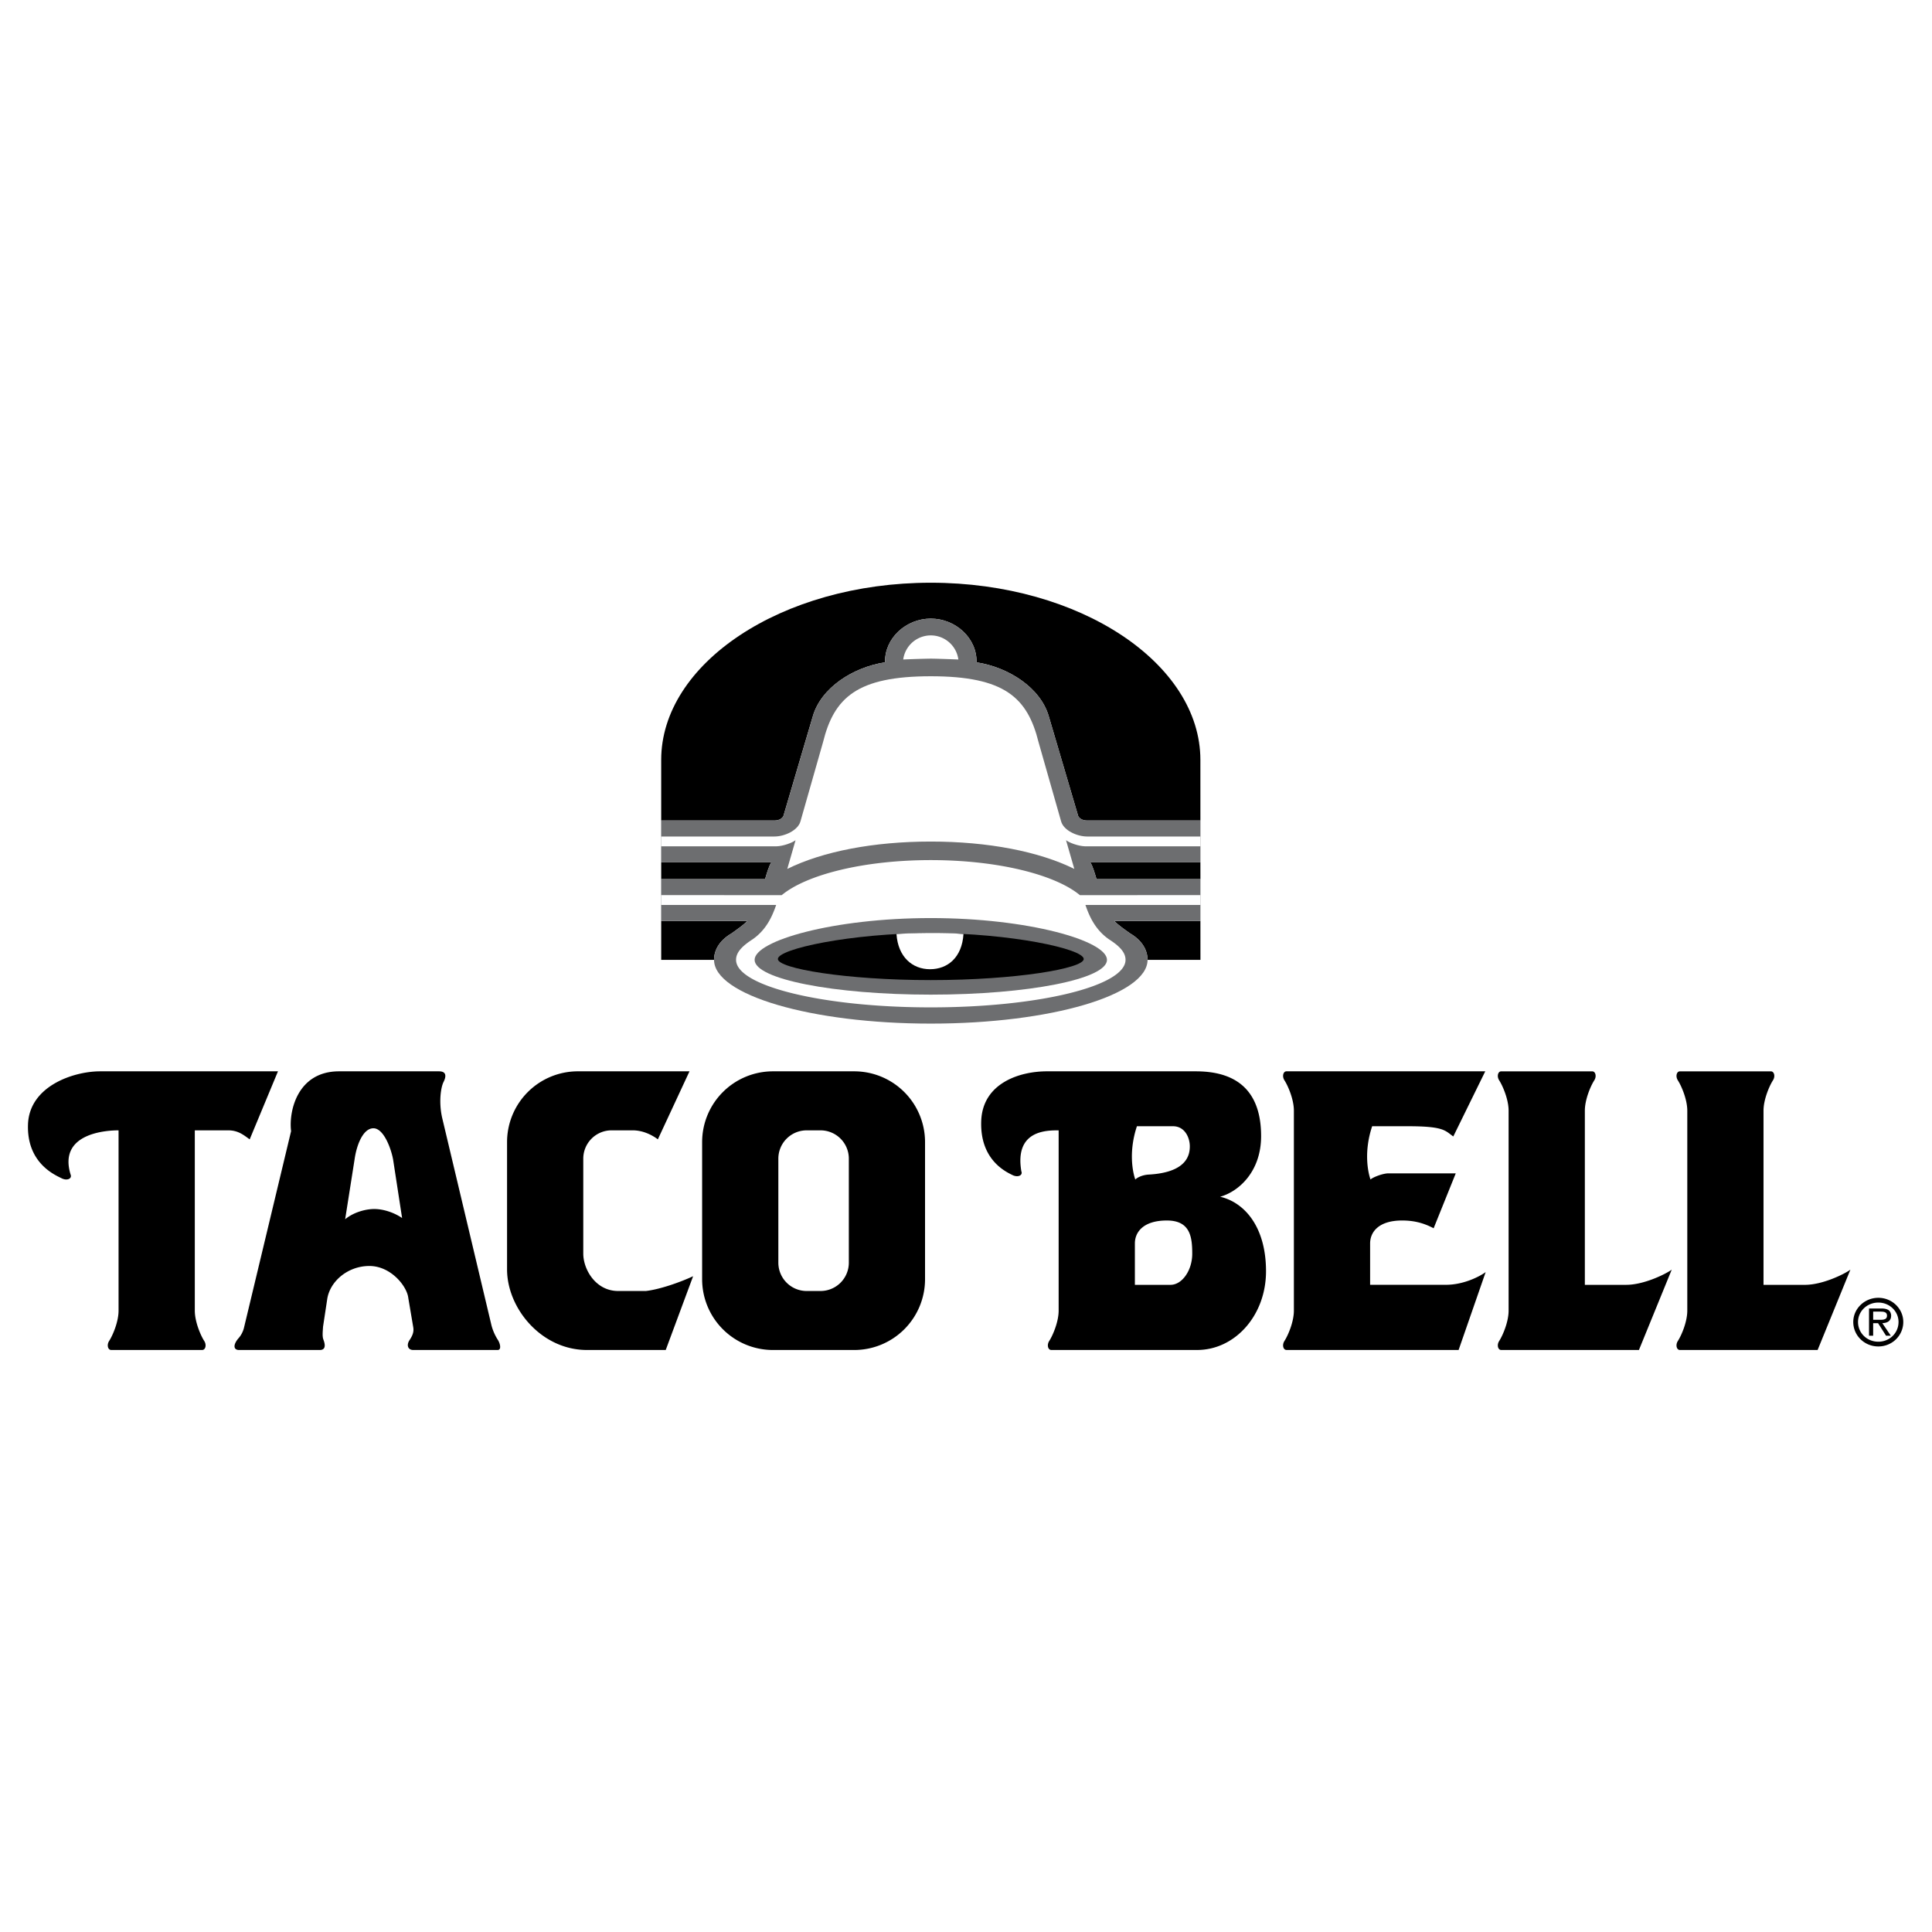 <svg xmlns="http://www.w3.org/2000/svg" width="2500" height="2500" viewBox="0 0 192.744 192.744"><g fill-rule="evenodd" clip-rule="evenodd"><path fill="#fff" d="M0 0h192.744v192.744H0V0z"/><path d="M22.785 112.768c1.022 0 1.595.531 2.126.898l2.821-6.786H9.988c-2.657 0-7.073 1.472-7.196 5.314-.122 3.843 2.693 5.026 3.353 5.356.572.286 1.062.021.899-.368-1.267-4.129 3.557-4.415 4.784-4.415v17.988c0 1.104-.572 2.453-.94 3.025-.258.402-.123.899.205.899h9.076c.327 0 .463-.497.205-.899-.368-.572-.94-1.922-.94-3.025v-17.988h3.351v.001zM121.725 119.391c1.799-.491 4.088-2.453 4.088-6.051s-1.553-6.46-6.5-6.46H104.43c-2.656 0-6.418 1.145-6.541 4.987-.123 3.844 2.447 5.026 3.107 5.356.572.286 1.062.021.898-.368-.693-4.088 2.494-4.088 3.721-4.088v17.988c0 1.104-.572 2.453-.939 3.025-.26.402-.123.899.203.899h14.557c3.76 0 6.867-3.434 6.867-7.85 0-4.413-2.125-6.866-4.578-7.438zm-8.301-7.033h3.598c1.188 0 1.678 1.145 1.678 2.003 0 .859-.287 2.617-4.131 2.821-.611.041-1.104.286-1.307.49-.246-.693-.696-2.738.162-5.314zm3.353 15.823h-3.557v-4.13c0-1.145.857-2.289 3.189-2.289 2.33 0 2.533 1.635 2.533 3.312s-1.02 3.107-2.165 3.107zM136.688 128.181v-4.13c0-1.145.859-2.289 3.189-2.289.98 0 2.004.163 3.148.776l2.207-5.479h-6.787c-.613.041-1.512.409-1.717.613-.246-.694-.695-2.739.164-5.314h3.598c3.598 0 3.68.449 4.496 1.021l3.189-6.5h-19.828c-.328 0-.463.497-.205.899.369.572.941 1.921.941 3.025v19.951c0 1.104-.572 2.453-.941 3.025-.258.402-.123.899.205.899h17.17l2.699-7.768c-.613.449-2.207 1.268-3.965 1.268h-7.563v.003zM158.111 128.181v-17.376c0-1.104.572-2.453.939-3.025.26-.402.123-.899-.205-.899h-9.076c-.326 0-.463.497-.203.899.367.572.939 1.921.939 3.025v19.951c0 1.104-.572 2.453-.939 3.025-.26.402-.123.899.203.899h13.738l3.271-8.013c-.615.449-2.781 1.513-4.539 1.513h-4.128v.001zM180.066 128.181h-4.131v-17.376c0-1.104.574-2.453.941-3.025.258-.402.123-.899-.205-.899h-9.076c-.326 0-.463.497-.205.899.369.572.941 1.921.941 3.025v19.951c0 1.104-.572 2.453-.941 3.025-.258.402-.121.899.205.899h13.738l3.27-8.013c-.613.45-2.779 1.514-4.537 1.514zM85.222 106.88h-8.111a7.064 7.064 0 0 0-7.064 7.064v13.673a7.064 7.064 0 0 0 7.064 7.064h8.111a7.064 7.064 0 0 0 7.064-7.064v-13.673a7.063 7.063 0 0 0-7.064-7.064zm-.539 19.089a2.826 2.826 0 0 1-2.826 2.826h-1.38a2.826 2.826 0 0 1-2.826-2.826v-10.376a2.825 2.825 0 0 1 2.826-2.825h1.38a2.825 2.825 0 0 1 2.826 2.825v10.376zM61.67 128.795c-2.253 0-3.48-2.165-3.48-3.726v-9.477a2.825 2.825 0 0 1 2.826-2.825h2.116c.945 0 1.845.408 2.499.898l3.156-6.786H57.65a7.064 7.064 0 0 0-7.064 7.064v12.691c0 3.901 3.435 8.046 7.964 8.046h7.866l2.732-7.359c-1.227.572-3.271 1.308-4.707 1.473H61.67v.001zM49.687 133.7a5.052 5.052 0 0 1-.654-1.473l-4.906-20.646c-.368-1.554-.164-3.065.123-3.639.287-.572.287-1.062-.45-1.062h-9.976c-4.17 0-5.029 4.007-4.784 5.969l-4.702 19.624a2.458 2.458 0 0 1-.531 1.022c-.572.654-.531 1.186.041 1.186h8.054c.695 0 .49-.694.368-1.021s-.082-.695-.041-1.309l.409-2.698c.245-1.799 2.044-3.353 4.211-3.353s3.762 2.044 3.884 3.188l.491 2.903c.082.449-.041.817-.368 1.309-.327.49-.164.98.368.98h8.422c.409.001.245-.653.041-.98zm-12.35-13.083c-.94 0-2.126.367-2.903 1.021l.94-5.969c.205-1.472.859-3.107 1.88-3.107 1.022 0 1.758 2.004 1.962 3.107l.899 5.846c-.774-.531-1.837-.898-2.778-.898zM187.391 129.474c-1.381 0-2.502 1.087-2.502 2.413 0 1.354 1.121 2.441 2.502 2.441 1.375 0 2.488-1.087 2.488-2.441 0-1.326-1.113-2.413-2.488-2.413zm0 4.38c-1.127 0-2.027-.859-2.027-1.967 0-1.072.9-1.938 2.027-1.938 1.113 0 2.014.866 2.014 1.938-.001 1.107-.901 1.967-2.014 1.967z"/><path d="M188.67 131.255c0-.228-.104-.468-.311-.585-.213-.116-.445-.13-.68-.13h-1.217v2.715h.412v-1.251h.488l.797 1.251h.475l-.846-1.251c.497-.014.882-.213.882-.749zm-1.342.412h-.453v-.818h.723c.35 0 .658.049.658.399 0 .488-.535.419-.928.419zM112.744 93.12c1.293.759 1.74 1.761 1.74 2.639h5.277l-.002-3.884-8.607.003c.442.429.987.814 1.592 1.242zM108.77 86.033c.229.326.439 1.044.623 1.673h10.367l-.002-1.673H108.77zM76.95 86.033H65.964v1.673h10.362c.186-.629.397-1.347.624-1.673zM72.976 93.12c.606-.428 1.15-.813 1.591-1.242l-8.603-.003v3.884h5.271c.001-.878.447-1.88 1.741-2.639zM78.162 81.389c1.398-4.77 2.923-9.915 2.923-9.915.818-2.861 4.007-4.906 7.21-5.397-.055-2.411 2.097-4.362 4.565-4.362 2.467 0 4.62 1.951 4.563 4.362 3.203.492 6.393 2.536 7.211 5.397 0 0 1.525 5.146 2.924 9.915.08.204.367.47.898.47h11.301l-.002-6.051c0-9.58-11.951-17.673-26.896-17.673s-26.896 8.093-26.896 17.673v6.051h11.298c.533-.001.82-.266.901-.47z"/><path d="M108.77 86.033H119.762v-4.175h-11.305c-.531 0-.818-.266-.898-.47-1.398-4.77-2.924-9.915-2.924-9.915-.818-2.861-4.008-4.906-7.211-5.397.057-2.411-2.096-4.362-4.563-4.362-2.468 0-4.62 1.951-4.565 4.362-3.203.492-6.392 2.536-7.21 5.397 0 0-1.525 5.146-2.923 9.915-.082.204-.368.47-.899.47H65.958v4.175H76.95c-.228.326-.438 1.044-.624 1.673H65.958v4.169h.006l8.603.003c-.441.429-.985.814-1.591 1.242-1.294.759-1.74 1.761-1.74 2.639 0 3.512 9.682 6.36 21.625 6.36s21.624-2.848 21.624-6.36c0-.878-.447-1.88-1.74-2.639-.605-.428-1.15-.813-1.592-1.242l8.607-.003h.002v-4.169H109.393c-.184-.629-.395-1.347-.623-1.673z" fill="#6d6e70"/><path d="M92.86 100.5c10.729 0 19.427-2.122 19.427-4.741.008-.859-.824-1.513-1.643-2.044-1.408-.974-1.986-2.357-2.357-3.432h11.475V89.3l-12.027.004c-2.48-2.057-8.207-3.497-14.874-3.497-6.668 0-12.395 1.44-14.875 3.497L65.958 89.3v.983h11.474c-.371 1.075-.949 2.458-2.356 3.432-.817.532-1.65 1.186-1.643 2.044 0 2.619 8.698 4.741 19.427 4.741zM92.819 65.709c.491 0 1.676.041 2.792.085a2.776 2.776 0 0 0-5.502 0 97.598 97.598 0 0 1 2.71-.085z" fill="#fff"/><path d="M92.86 83.957c5.716 0 10.792.988 14.317 2.729l-.826-2.865c.307.245 1.207.593 1.922.613h11.488v-.981h-11.305c-1.021 0-2.352-.613-2.596-1.513l-2.248-7.891c-1.105-4.457-3.395-6.583-10.753-6.583-7.359 0-9.649 2.126-10.752 6.583l-2.249 7.891c-.245.899-1.574 1.513-2.596 1.513H65.958v.981h11.488c.715-.02 1.615-.368 1.922-.613l-.826 2.865c3.525-1.741 8.603-2.729 14.318-2.729z" fill="#fff"/><path d="M92.86 99.229c9.706 0 17.577-1.554 17.577-3.469 0-1.916-7.871-4.17-17.577-4.17-9.708 0-17.577 2.254-17.577 4.17.001 1.915 7.87 3.469 17.577 3.469z" fill="#6d6e70"/><path d="M92.86 97.778c8.493 0 15.249-1.161 15.257-2.101.008-1.022-7.326-2.576-15.257-2.592-7.932.016-15.265 1.57-15.257 2.592.007.94 6.763 2.101 15.257 2.101z"/><path d="M96.121 93.186c-.153 2.348-1.584 3.507-3.342 3.507s-3.189-1.221-3.342-3.507c1.256-.105 4.875-.186 6.684 0z" fill="#fff"/></g></svg>